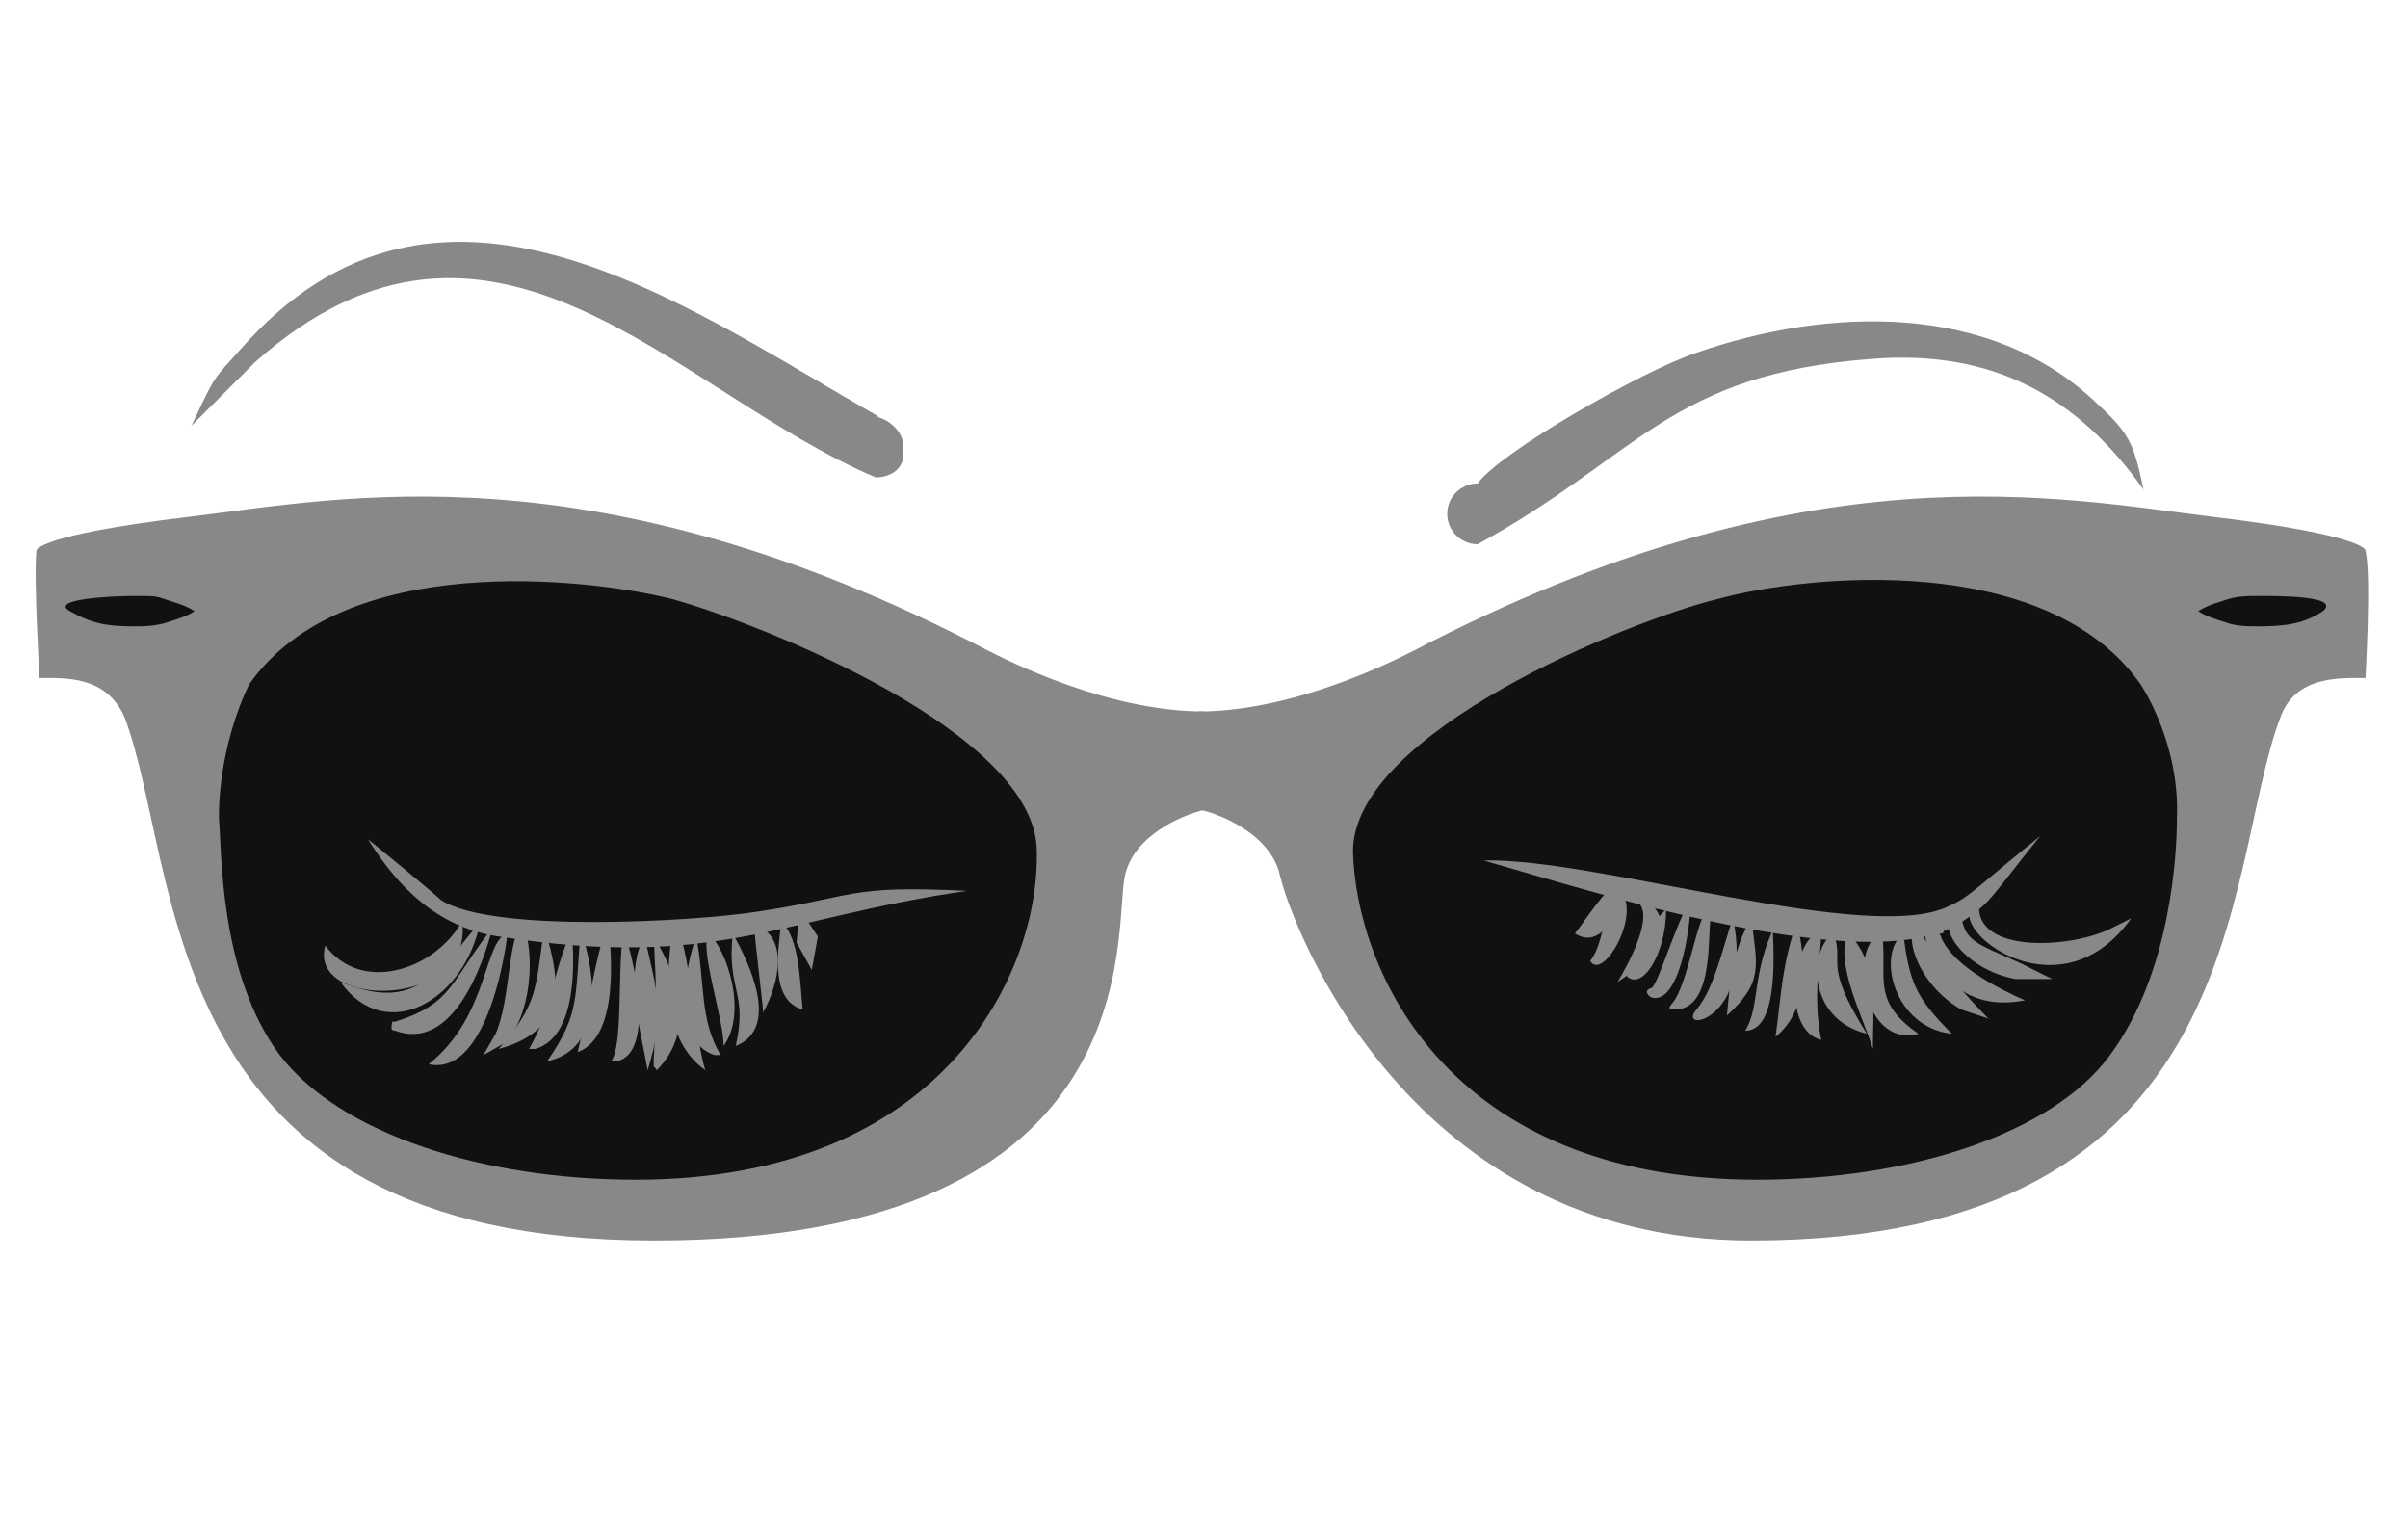 <?xml version="1.0" encoding="UTF-8"?>
<svg id="Layer_1" data-name="Layer 1" xmlns="http://www.w3.org/2000/svg" version="1.1" viewBox="0 0 79.2 50">
  <defs>
    <style>
      .cls-1 {
        fill-rule: evenodd;
      }

      .cls-1, .cls-2 {
        fill: #888;
      }

      .cls-1, .cls-2, .cls-3 {
        stroke-width: 0px;
      }

      .cls-3 {
        fill: #111;
      }
    </style>
  </defs>
  <path class="cls-2" d="M39.3,26.6c.7.1,2.5.8,2.8,2.2.4,1.7,4.3,12,15.5,12,16.5,0,15.5-12.2,17.4-17.2.5-1.4,2-1.3,2.8-1.3,0,0,.2-3.4,0-4.2,0,0,0-.5-5-1.1s-13.3-2.4-26.3,4.4c-.6.3-3.9,2-7.1,2"/>
  <path class="cls-3" d="M57.8,38.8c-10.2,0-13.2-6.9-13.3-10.8,0-3.9,9.1-7.6,12-8.3,2.9-.8,10.8-1.6,13.9,2.8,0,0,1.3,1.9,1.2,4.4,0,1.2-.2,5.1-2.2,7.8-1.9,2.6-6.6,4.1-11.6,4.1"/>
  <path class="cls-2" d="M39.6,23.4c-3.2,0-6.5-1.7-7.1-2-13-6.8-21.3-5-26.3-4.4s-5,1.1-5,1.1c-.1.8.1,4.2.1,4.2.8,0,2.2-.1,2.8,1.3,1.9,5,.9,17.2,17.4,17.2s15.1-10.3,15.5-12c.3-1.4,2.1-2.1,2.8-2.2"/>
  <path class="cls-3" d="M20.9,38.8c-5,0-9.7-1.5-11.7-4.1-2-2.7-1.9-6.7-2-7.8,0-2.5,1-4.4,1-4.4,3.1-4.4,11.1-3.5,13.9-2.8,2.9.8,12,4.4,12,8.3.1,3.9-3,10.8-13.2,10.8"/>
  <path class="cls-3" d="M4.4,20.6c-.9,0-1.4-.1-2.1-.5-.7-.4,1.4-.5,2.1-.5s.7,0,1,.1.7.2,1,.4c-.3.2-.7.3-1,.4-.4.1-.7.1-1,.1"/>
  <path class="cls-3" d="M74.3,20.6c-.3,0-.7,0-1-.1s-.7-.2-1-.4c.3-.2.7-.3,1-.4s.7-.1,1-.1c.7,0,2.7,0,2.1.5-.6.4-1.2.5-2.1.5"/>
  <path class="cls-1" d="M48.6,15.9c.7-1,5.4-3.7,7.2-4.3,4.3-1.5,9.7-1.7,13.2,1.7,1.1,1,1.2,1.4,1.5,2.8-2.2-3.1-5-4.6-8.9-4.3-6.7.5-7.7,3.2-13,6.1-.5,0-1-.4-1-1s.5-1,1-1"/>
  <path class="cls-1" d="M28.8,15.7c-6.6-2.8-12.6-10.7-20.4-3.8-.1.1-2,2-2.1,2.1.8-1.7.7-1.5,1.6-2.5,6.5-7.4,14.5-1.5,21,2.2h-.1c.5.1,1,.6.9,1.1.1.5-.3.9-.9.9"/>
  <path class="cls-1" d="M31.8,29.3c-6.2.9-8.2,2.6-15.4,1.5-2-.3-3.3-1.6-4.3-3.2h0c.5.4,2.2,1.8,2.4,2,1.7,1.1,8.3.7,10.3.4,3.4-.5,3-.9,7-.7"/>
  <path class="cls-1" d="M48.8,28.3c3.7-.1,12.7,2.8,15.3,1.5.7-.3,1-.7,3-2.3h0c-1.7,2.1-1.6,2.2-2.7,2.9-3.1,1.8-12.1-1.1-15.6-2.1"/>
  <path class="cls-1" d="M15.2,30.3c.4,2.9-5.1,2.9-4.5.8,1.2,1.6,3.6.8,4.5-.8"/>
  <path class="cls-1" d="M15.8,30.3c-.5,2.6-3.1,4.1-4.6,2,2.3.9,3,0,4.6-2"/>
  <path class="cls-1" d="M16.2,30.5c-.3,1.2-1.3,4.1-3.2,3.4-.2,0-.1-.2-.1-.3h.1c1.9-.6,1.8-1.3,3.2-3.1"/>
  <path class="cls-1" d="M16.7,30.6c-.1,1.1-.8,4.8-2.6,4.4-.1,0-.1,0-.1,0h.1c2-1.6,1.8-4.1,2.6-4.3"/>
  <path class="cls-1" d="M17.2,30.4c.4.9.3,3-.6,3.9l-.7.4.4-.7c.5-1.1.4-3.3.9-3.6"/>
  <path class="cls-1" d="M17.9,30.5c.6,1.9.7,3.4-1.5,4h0c1.3-1.5,1.2-1.9,1.5-4"/>
  <path class="cls-1" d="M18.8,30.6c.1,1,.2,3.5-1.2,3.9h-.2c.8-1.4.7-2.3,1.4-3.9"/>
  <path class="cls-1" d="M19.1,30.6c.5,1.4.8,3.9-1.1,4.3,1.1-1.6.9-2.1,1.1-4.3"/>
  <path class="cls-1" d="M20,30.3c.1.9.4,3.8-1,4.3.4-1.6.5-2.8,1-4.3"/>
  <path class="cls-1" d="M20.5,30.6c.3.7,1.1,4-.2,4.3q-.1,0-.2,0c.4-.5.2-3,.4-4.2"/>
  <path class="cls-1" d="M21.2,30.8c.4,1.8.7,2.5.1,4.4-.2-1.2-.8-3.2-.1-4.4"/>
  <path class="cls-1" d="M21.5,30.8c.8,1.3,1.4,3.1.1,4.4-.1-.2-.1,0-.1-.3.1-1.9.1-2.2,0-4.1"/>
  <path class="cls-1" d="M22.1,30.7c.5-.7.7,3.3,1.1,4.5-1.4-1-1.3-3-1.1-4.5h0"/>
  <path class="cls-1" d="M22.9,30.8c.3,1.6.1,2.7.8,3.9q-.1,0-.2,0c-1.5-.5-.9-3.1-.6-3.9"/>
  <path class="cls-1" d="M23.3,30.7c.6.5,1.3,2.6.5,3.7,0-.9-.8-3.2-.5-3.7"/>
  <path class="cls-1" d="M24.1,30.7c.5.9,1.6,3.1.1,3.7.4-1.8-.3-1.8-.1-3.7"/>
  <path class="cls-1" d="M24.8,30.4c1.2.4.8,2,.3,2.9,0-.2-.3-2.6-.3-2.9"/>
  <path class="cls-1" d="M25.7,30.3c.6.6.6,1.9.7,2.9h0c-1.1-.3-.8-2-.7-2.9"/>
  <polygon class="cls-1" points="26.3 29.9 26.9 30.8 26.7 31.9 26.7 31.9 26.2 31 26.3 29.9"/>
  <path class="cls-1" d="M65.1,29.7c-.2,1.7,3.1,1.5,4.4.8l.6-.3c-2.5,3.5-6.5,0-5-.5"/>
  <path class="cls-1" d="M64.5,29.8c0,1.2.5,1.2,2,1.9l1,.5h-1.2c-1.7-.3-2.9-1.9-1.8-2.4"/>
  <path class="cls-1" d="M63.8,30.7c.3,1,1.9,1.8,2.8,2.2-1,.2-2,0-2.7-.9-1.5-1.8.5-2.3,0-1.3"/>
  <path class="cls-1" d="M63.2,30.3q0,.1,0,.2h0c0,.7,1.7,2.5,2.2,3l-.9-.3c-1.7-1-2-3-1.2-2.9"/>
  <path class="cls-1" d="M62.6,30.7c.2,1.6.4,2.1,1.6,3.3-1.9-.2-2.5-2.6-1.6-3.3"/>
  <path class="cls-1" d="M61.9,30.7c.2,1.4-.4,2.2,1.2,3.3-1.9.5-2.3-3-1.2-3.3"/>
  <path class="cls-1" d="M60.8,30.7c1,1,.8,2.5.8,3.8-.3-1-1.3-2.9-.8-3.8"/>
  <path class="cls-1" d="M60.3,30.7c.4,1-.4.9,1.1,3.3-2-.5-1.9-2.8-1.1-3.3"/>
  <path class="cls-1" d="M59.9,30.6c0,.9-.3,2.1,0,3.6-1.3-.3-1-3.3,0-3.6"/>
  <path class="cls-1" d="M59.1,30.3c.3,1.3.4,2.9-.7,3.8.2-1.5.2-2.3.7-3.8"/>
  <path class="cls-1" d="M58.3,30.3c0,.6.3,3.6-.9,3.6s0,0,0,0c.5-.8.2-1.9,1-3.5"/>
  <path class="cls-1" d="M57.6,30.2c.2,1.6.4,2.1-.8,3.2h0c.1-1.1.2-2.2.8-3.2"/>
  <path class="cls-1" d="M57,30.2c.7,3.4-1.9,3.8-1.2,3h0c.6-.7.9-2.2,1.2-3"/>
  <path class="cls-1" d="M56.3,30.1c-.2.3.2,3.2-1.3,3.1-.2,0,0-.2,0-.2h0c.6-.7.9-3.6,1.3-2.9"/>
  <path class="cls-1" d="M55.6,29.7c0,.9-.4,3.4-1.3,3.1,0,0-.3-.2,0-.3,0,0,0,0,0,0h0c.2,0,.8-2.1,1.3-2.9"/>
  <path class="cls-1" d="M54.8,29.9c0,1.5-.8,2.7-1.3,2.2.6-1,.3-1.2,1.3-2.2"/>
  <path class="cls-1" d="M53.9,29.7c-.7-.7,2.5.5-.7,2.6.3-.5,1.2-2.1.7-2.6h0Z"/>
  <path class="cls-1" d="M53.3,29.3c.7.8-.6,3-1,2.3.5-.6.4-1.9,1-2.3"/>
  <path class="cls-1" d="M53.2,29.1c.2.7-.5,2.2-1.4,1.6.4-.5,1-1.5,1.4-1.6"/>
</svg>
